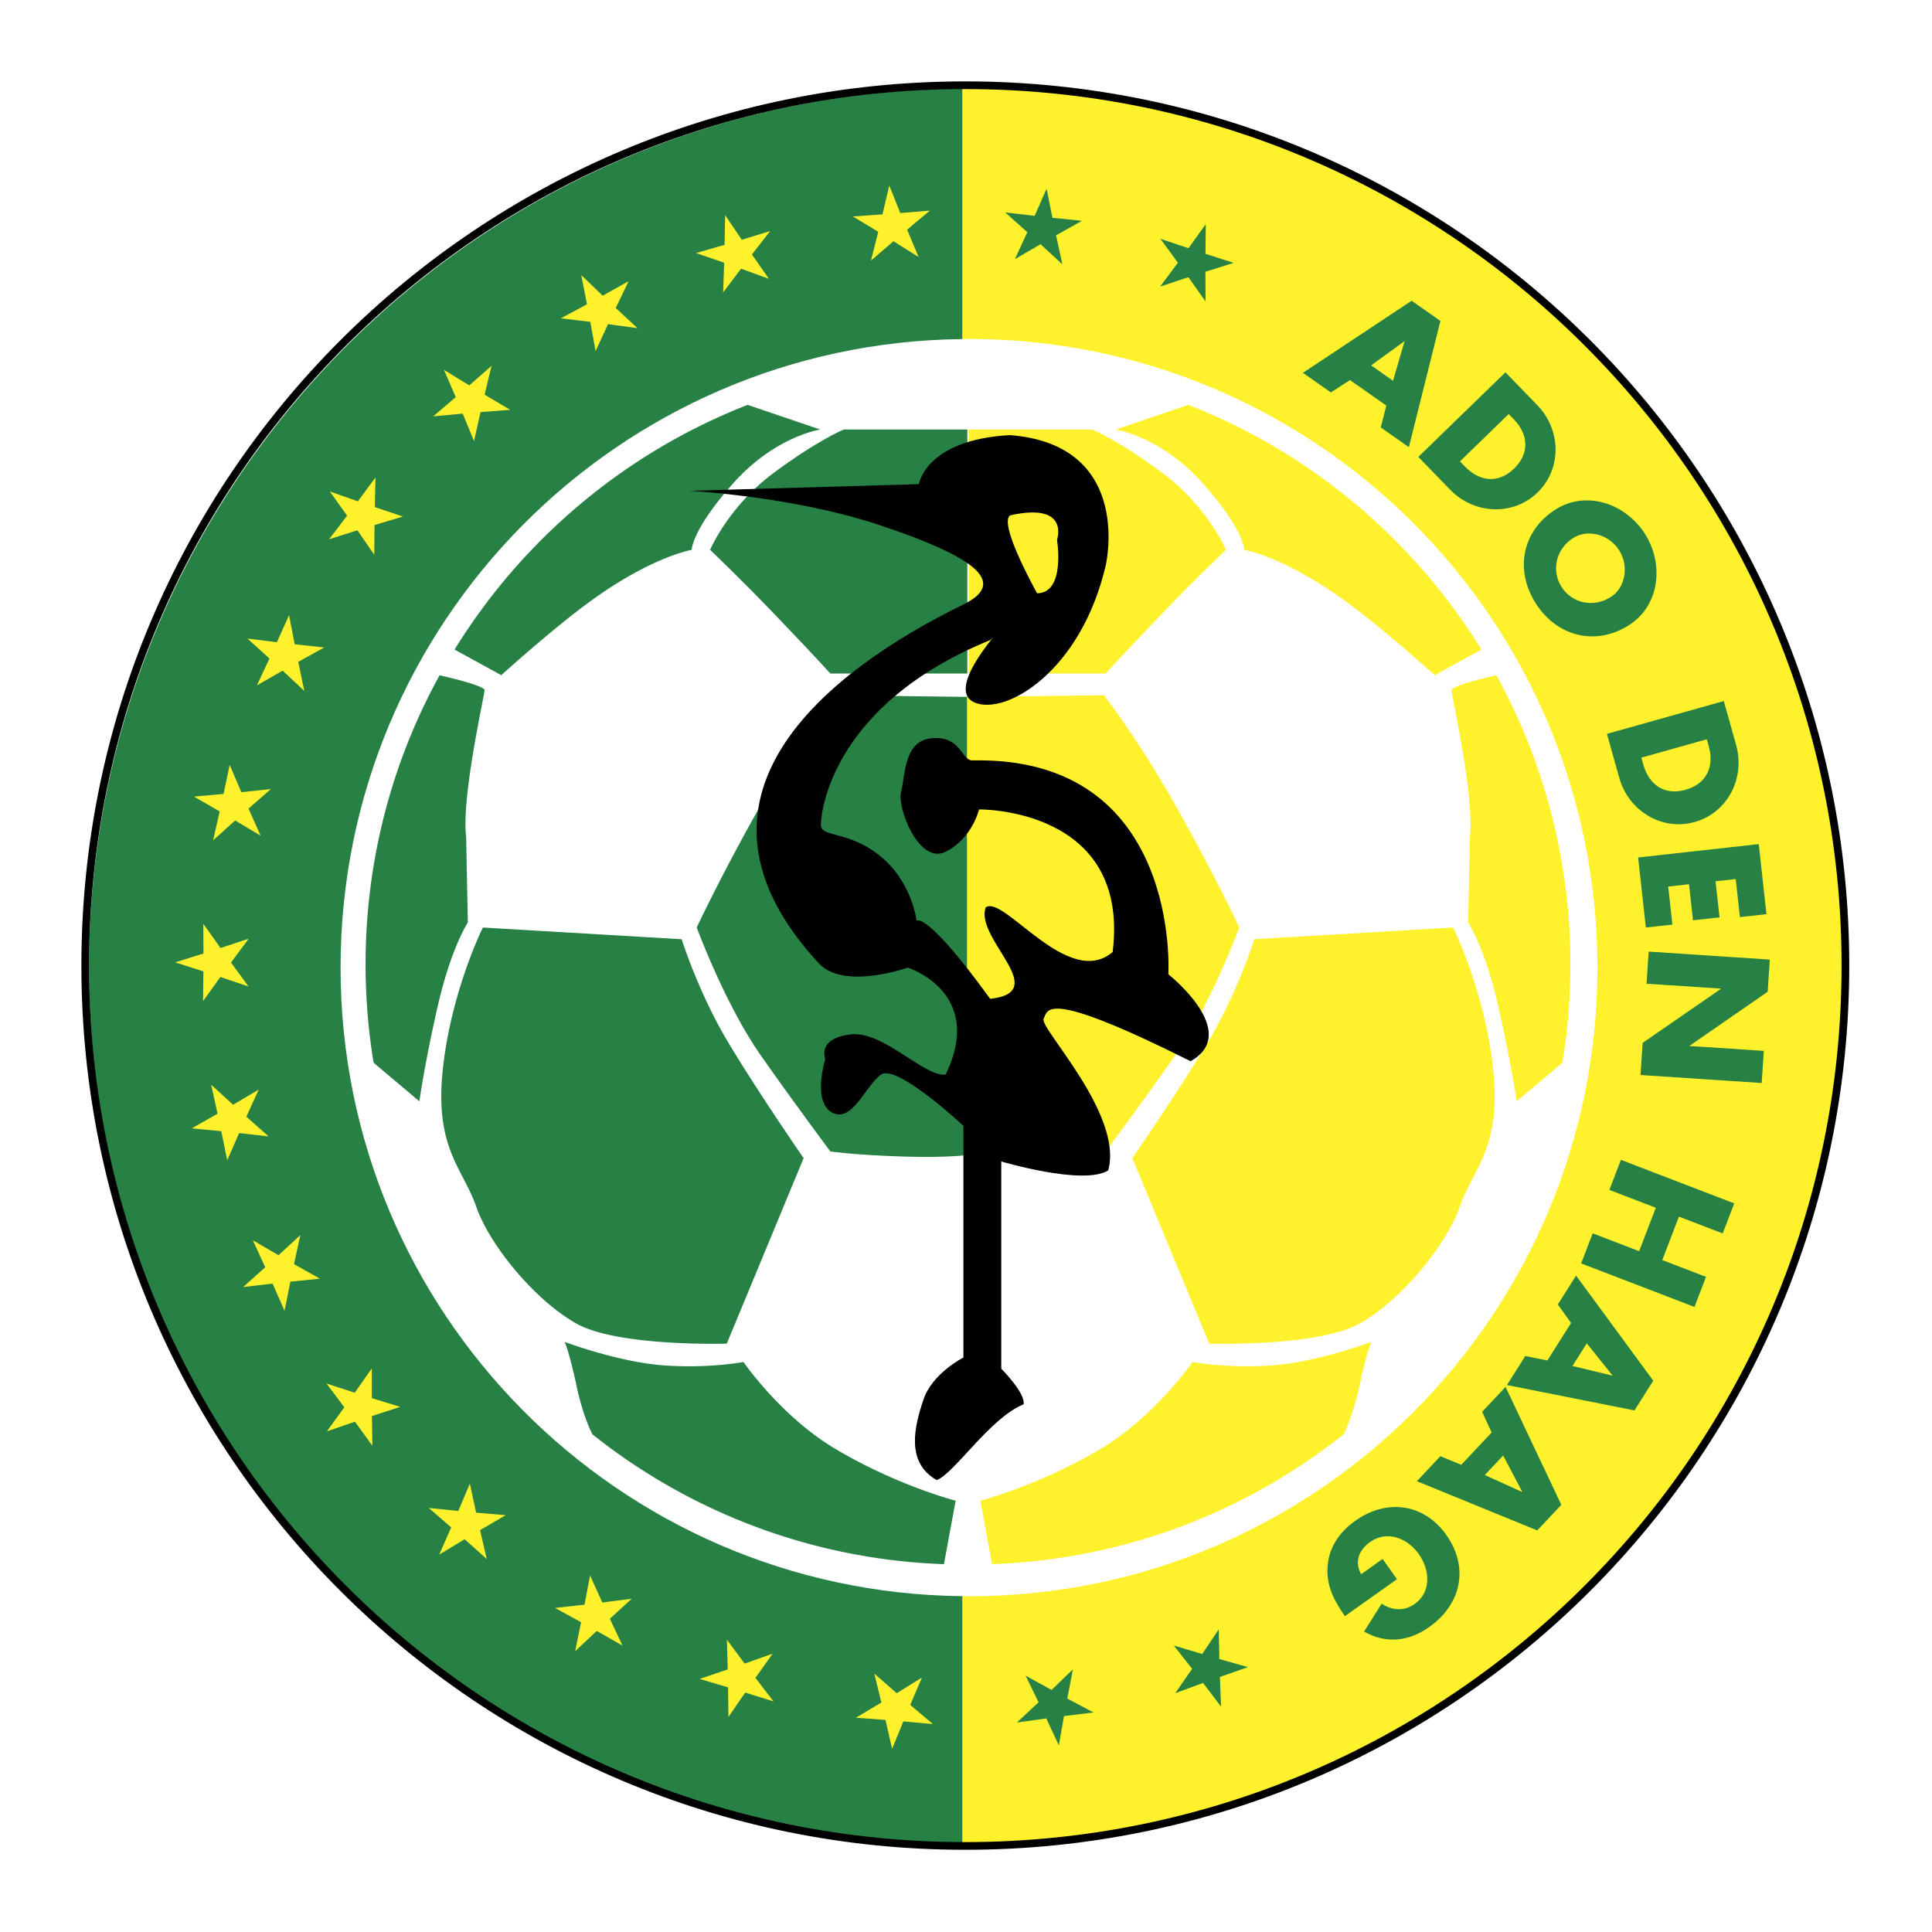<svg xmlns="http://www.w3.org/2000/svg" width="2500" height="2500" viewBox="0 0 192.756 192.756"><path fill="#fff" d="M0 192.756h192.756V0H0v192.756z"/><path d="M96.566 8.829c-.185 0-.37.006-.555.007V33.83c.222-.002.443-.009.667-.009 34.627 0 62.698 28.081 62.698 62.719 0 34.64-28.071 62.72-62.698 62.72-.224 0-.445-.008-.667-.01v24.994c.185.002.37.008.555.008 48.427 0 87.686-39.271 87.686-87.712S144.993 8.829 96.566 8.829z" fill-rule="evenodd" clip-rule="evenodd" fill="#fff22d"/><path d="M33.979 96.54c0-34.415 27.712-62.352 62.032-62.71V8.836c-48.169.3-87.128 39.449-87.128 87.704 0 48.255 38.959 87.405 87.129 87.704V159.25c-34.321-.359-62.033-28.295-62.033-62.71z" fill-rule="evenodd" clip-rule="evenodd" fill="#278145"/><path d="M37.274 106.027a60.546 60.546 0 0 1-.8-9.82c0-10.454 2.677-20.281 7.384-28.835 0 0 4.485.992 4.485 1.492s-2.334 10.67-1.834 14.672l.167 8.503s-1.667 2.5-3.001 8.336c-1.333 5.836-1.833 9.504-1.833 9.504l-4.568-3.852zM94.178 156.057a59.587 59.587 0 0 1-35.072-12.953s-.929-1.715-1.596-4.883c-.666-3.168-1.166-4.334-1.166-4.334s5.333 2 9.833 2.334 8.001-.334 8.001-.334 3.721 5.43 9.167 8.67c6.167 3.668 12 5.168 12 5.168l-1.167 6.332zM45.354 64.806c6.79-11.008 17.042-19.652 29.237-24.412l7.254 2.461s-4.5.667-8.667 5.335-4.167 6.669-4.167 6.669-4 .667-10.167 5.168c-3.827 2.794-8.834 7.337-8.834 7.337l-4.656-2.558zM48.177 92.539l19.834 1.167s1.666 5.335 4.667 10.337c3 5 7.5 11.504 7.5 11.504l-7.667 18.506s-10.834.334-15.001-2c-4.166-2.334-8.667-7.836-10-11.67-1.333-3.836-4.167-5.836-3.333-13.672.833-7.836 4-14.172 4-14.172z" fill-rule="evenodd" clip-rule="evenodd" fill="#278145"/><path d="M70.844 54.859s1.834-4.334 6.334-7.669c4.5-3.334 7-4.335 7-4.335h12.334v24.342H82.845s-1.5-1.667-5.334-5.669c-3.833-4.001-6.667-6.669-6.667-6.669zM96.679 69.531v45.682s-2 .334-6.834.168c-4.834-.168-7-.5-7-.5s-3.709-4.967-7.001-9.67c-3.5-5.002-6.333-12.672-6.333-12.672s2.333-5.002 6.167-11.837c3.833-6.835 7.333-11.337 7.333-11.337l13.668.166z" fill-rule="evenodd" clip-rule="evenodd" fill="#278145"/><path d="M155.88 106.027c.527-3.195.801-6.477.801-9.82 0-10.454-2.678-20.281-7.384-28.835 0 0-4.485.992-4.485 1.492s2.334 10.67 1.833 14.672l-.167 8.503s1.667 2.5 3.001 8.336c1.333 5.836 1.833 9.504 1.833 9.504l4.568-3.852zM98.977 156.057c13.235-.471 25.377-5.24 35.073-12.953 0 0 .929-1.715 1.594-4.883.668-3.168 1.168-4.334 1.168-4.334s-5.334 2-9.835 2.334c-4.5.334-7.999-.334-7.999-.334s-3.721 5.43-9.168 8.67c-6.167 3.668-12 5.168-12 5.168l1.167 6.332zM147.801 64.806c-6.789-11.008-17.042-19.652-29.237-24.412l-7.254 2.461s4.5.667 8.667 5.335 4.167 6.669 4.167 6.669 4 .667 10.167 5.168c3.827 2.794 8.833 7.337 8.833 7.337l4.657-2.558zM144.978 92.539l-19.833 1.167s-1.668 5.335-4.668 10.337c-2.999 5-7.5 11.504-7.5 11.504l7.668 18.506s10.833.334 14.999-2c4.168-2.334 8.668-7.836 10.001-11.67 1.333-3.836 4.167-5.836 3.333-13.672-.833-7.836-4-14.172-4-14.172z" fill-rule="evenodd" clip-rule="evenodd" fill="#fff22d"/><path d="M122.312 54.859s-1.835-4.334-6.334-7.669c-4.5-3.334-7.001-4.335-7.001-4.335H96.643v24.342h13.668s1.5-1.667 5.333-5.669c3.833-4.001 6.668-6.669 6.668-6.669zM96.477 69.531v45.682s2 .334 6.833.168c4.834-.168 7.001-.5 7.001-.5s3.709-4.967 7-9.67c3.499-5.002 6.334-12.672 6.334-12.672s-2.334-5.002-6.167-11.837c-3.834-6.835-7.333-11.337-7.333-11.337l-13.668.166z" fill-rule="evenodd" clip-rule="evenodd" fill="#fff22d"/><path d="M116.567 97.207s1.333-21.785-19.556-21.341c-1.111 0-1.111-2.445-4-2.222-2.89.222-2.667 3.779-3.111 5.334-.445 1.557 1.777 7.337 4.444 6.002 2.667-1.333 3.333-4.223 3.333-4.223s15.112-.222 13.334 14.227c-4.444 3.78-10.888-5.78-12.667-4.446-1.111 3.112 6.667 8.447.445 9.115-6.445-8.891-7.334-7.781-7.334-7.781s-.407-3.478-3.111-6.001c-3.334-3.112-6.445-2.223-6.445-3.557s1.111-12.004 16.89-18.451c1.555-1.556-4.667 4.891-1.557 6.224 3.111 1.334 10.667-3.112 13.111-13.782.445-2.223 1.556-12.003-9.556-12.893-8.444.445-9.111 4.89-9.111 4.89l-22.889.667s10.375.542 19.076 3.456c8.848 2.962 12.977 5.575 8.258 7.881-13.77 6.731-29.653 19.353-14.431 35.804 2.504 2.707 8.875.431 8.875.431s7.778 2.444 3.778 10.671c-2.222.223-6.223-4.447-9.556-4.002s-2.444 2.445-2.444 2.445-1.334 4.225.666 5.336 3.334-2.668 4.89-3.779c1.555-1.111 8.222 5.113 8.222 5.113v23.117s-3.111 1.557-4 4.227c-.889 2.666-1.778 6.223 1.333 8.002 1.778-.668 5.334-6.227 8.668-7.559.22-1.111-2.225-3.557-2.225-3.557v-20.674s8.223 2.445 10.668.889c1.557-5.557-6.889-14.227-6.444-15.117.444-.889 0-3.111 14.667 4.225 5.113-2.892-2.221-8.671-2.221-8.671zm-15.778-45.793c5.999-1.334 4.667 2.445 4.667 2.445s.887 5.321-1.99 5.334c.072.132.078.147-.009.001l.009-.001c-.469-.875-3.835-7.007-2.677-7.779z" fill-rule="evenodd" clip-rule="evenodd"/><path fill-rule="evenodd" clip-rule="evenodd" fill="#fff22d" d="M89.005 174.484l-.658-2.886-2.952-.221 2.541-1.518-.702-2.877 2.229 1.95 2.517-1.559-1.165 2.723 2.26 1.914-2.948-.266-1.122 2.74zM72.672 171.309l-.032-2.961-2.839-.84 2.804-.947-.078-2.959 1.767 2.375 2.79-.989-1.713 2.414 1.803 2.348-2.826-.883-1.676 2.442zM57.381 164.746l.594-2.898-2.597-1.422 2.942-.33.55-2.912 1.223 2.697 2.936-.377-2.185 1.998 1.264 2.676-2.573-1.461-2.154 2.029zM43.823 155.1l1.194-2.709-2.237-1.94 2.945.299 1.152-2.727.626 2.895 2.95.252-2.559 1.492.67 2.883-2.207-1.975-2.534 1.53zM32.611 142.803l1.741-2.397-1.776-2.369 2.815.916 1.703-2.424v2.963l2.829.871-2.816.914.046 2.961-1.74-2.394-2.802.959zM24.255 128.408l2.208-1.97-1.235-2.694 2.557 1.49 2.177-2.005-.627 2.894 2.581 1.449-2.945.299-.581 2.904-1.194-2.709-2.941.342zM19.132 112.574l2.575-1.461-.639-2.892 2.185 1.998 2.552-1.5-1.224 2.695 2.216 1.965-2.942-.332-1.183 2.715-.594-2.901-2.946-.287zM17.473 96.014l2.826-.884-.013-2.962 1.713 2.415 2.812-.927-1.767 2.377 1.75 2.389-2.805-.947-1.73 2.402.033-2.961-2.819-.902zM19.354 79.475l2.949-.265.614-2.896 1.163 2.722 2.943-.31-2.228 1.948L26 83.378l-2.541-1.518-2.198 1.982.658-2.887-2.565-1.48zM24.689 63.711l2.939.364 1.213-2.701.56 2.907 2.944.319-2.59 1.433.605 2.898-2.162-2.022-2.568 1.473 1.254-2.683-2.195-1.988zM32.91 49.038l2.793.981 1.759-2.382-.07 2.96 2.809.938-2.837.849-.022 2.961-1.684-2.436-2.823.893 1.796-2.354-1.721-2.41zM44.297 36.902l2.522 1.55 2.223-1.955-.693 2.878 2.546 1.511-2.952.229-.649 2.889-1.13-2.737-2.948.276 2.253-1.922-1.172-2.719zM57.993 27.451l2.138 2.048 2.586-1.441-1.287 2.667 2.169 2.015-2.933-.4-1.245 2.686-.527-2.914-2.938-.354 2.606-1.401-.569-2.906zM72.348 21.466l1.658 2.453 2.832-.864-1.819 2.336 1.696 2.426-2.783-1.009-1.784 2.364.1-2.959-2.798-.967 2.844-.82.054-2.96zM88.723 18.51l1.102 2.748 2.949-.245-2.271 1.898 1.144 2.731-2.506-1.575L86.897 26l.724-2.872-2.53-1.536 2.953-.2.679-2.882z"/><path d="M134.688 37.92l-1.906 1.234-2.791-1.958 10.848-7.191 2.872 2.014-3.146 12.595-2.804-1.968.55-2.184-3.623-2.542zm5.437-3.842l-.026-.019-3.301 2.396 2.186 1.534 1.141-3.911zM150.198 37.146l3.174 3.271c2.396 2.47 2.469 6.352.025 8.725s-6.332 2.173-8.716-.285l-3.174-3.27 8.691-8.441zm-4.539 8.888l.501.519c1.337 1.376 3.216 1.836 4.909.19 1.556-1.512 1.416-3.41-.021-4.891l-.525-.542-4.864 4.724zM162.539 62.362c-3.303 2.113-7.176 1.187-9.312-2.156s-1.354-7.247 1.946-9.361c3.085-1.975 7.015-.598 8.932 2.398 1.916 2.997 1.518 7.144-1.566 9.119zm-5.577-8.691c-1.758 1.126-2.196 3.274-1.163 4.89 1.033 1.616 3.166 2.119 4.925.993 1.407-.901 1.845-3.049.812-4.665-1.034-1.615-3.168-2.118-4.574-1.218zM171.984 69.942l1.23 4.387c.929 3.315-.856 6.763-4.134 7.684-3.279.921-6.601-1.108-7.525-4.407l-1.23-4.388 11.659-3.276zm-8.224 5.649l.194.694c.518 1.847 1.949 3.147 4.224 2.508 2.087-.586 2.869-2.321 2.312-4.31l-.205-.726-6.525 1.834zM173.172 87.703l-2.011.223.399 3.6-2.65.294-.398-3.6-2.075.23.418 3.796-2.649.293-.772-6.989 12.036-1.334.771 6.989-2.649.294-.42-3.796zM176.575 95.739l-.211 3.204-7.777 5.383-.003.033 7.391.489-.211 3.205-12.089-.799.212-3.205 7.794-5.381.002-.033-7.407-.489.211-3.205 12.088.798zM165.847 125.717l4.363 1.676-1.153 3-11.306-4.342 1.152-3 4.634 1.779 1.663-4.332-4.633-1.779 1.153-3 11.305 4.343-1.15 2.999-4.365-1.676-1.663 4.332zM156.748 131.992l-1.324-1.844 1.819-2.883 7.703 10.486-1.873 2.967-12.725-2.531 1.83-2.898 2.207.445 2.363-3.742zm4.098 5.244l.017-.027-2.55-3.182-1.427 2.26 3.96.949zM148.822 142.92l-.949-2.064 2.336-2.484 5.565 11.766-2.404 2.553-12.011-4.912 2.348-2.494 2.083.857 3.032-3.222zm3.024 5.928l.022-.023-1.898-3.609-1.83 1.945 3.706 1.687zM134.178 161.244c-.995-1.461-1.761-2.768-1.74-4.635.033-2.051 1.099-3.691 2.784-4.885 3.167-2.246 6.868-1.699 9.069 1.406 2.275 3.213 1.553 6.895-1.695 9.197-2.073 1.469-4.327 1.688-6.506.455l1.762-2.785c1.03.689 2.237.777 3.293.029 1.726-1.221 1.479-3.469.41-4.975-1.086-1.535-3.127-2.432-4.853-1.209-1.136.805-1.596 1.998-.895 3.215l2.138-1.518 1.432 2.018-5.199 3.687zM121.824 170.268l-1.794-2.358-2.778 1.022 1.686-2.434-1.83-2.328 2.836.851 1.649-2.459.065 2.959 2.848.809-2.794.979.112 2.959zM105.641 174.133l-1.255-2.684-2.932.408 2.164-2.019-1.297-2.664 2.592 1.433 2.131-2.054-.563 2.908 2.614 1.391-2.938.365-.516 2.916zM104.42 18.827l.582 2.903 2.944.299-2.582 1.45.628 2.894-2.177-2.007-2.558 1.49 1.236-2.691-2.206-1.973 2.939.344 1.194-2.709zM120.302 22.364l-.031 2.96 2.819.903-2.825.884.013 2.961-1.715-2.414-2.81.928 1.766-2.377-1.751-2.387 2.805.945 1.729-2.403z" fill-rule="evenodd" clip-rule="evenodd" fill="#278145"/><path d="M8.504 96.337c0-48.508 39.312-87.833 87.806-87.833s87.807 39.324 87.807 87.833-39.312 87.833-87.807 87.833c-48.494 0-87.806-39.324-87.806-87.833z" fill="none" stroke="#000" stroke-width=".768" stroke-miterlimit="2.613"/></svg>